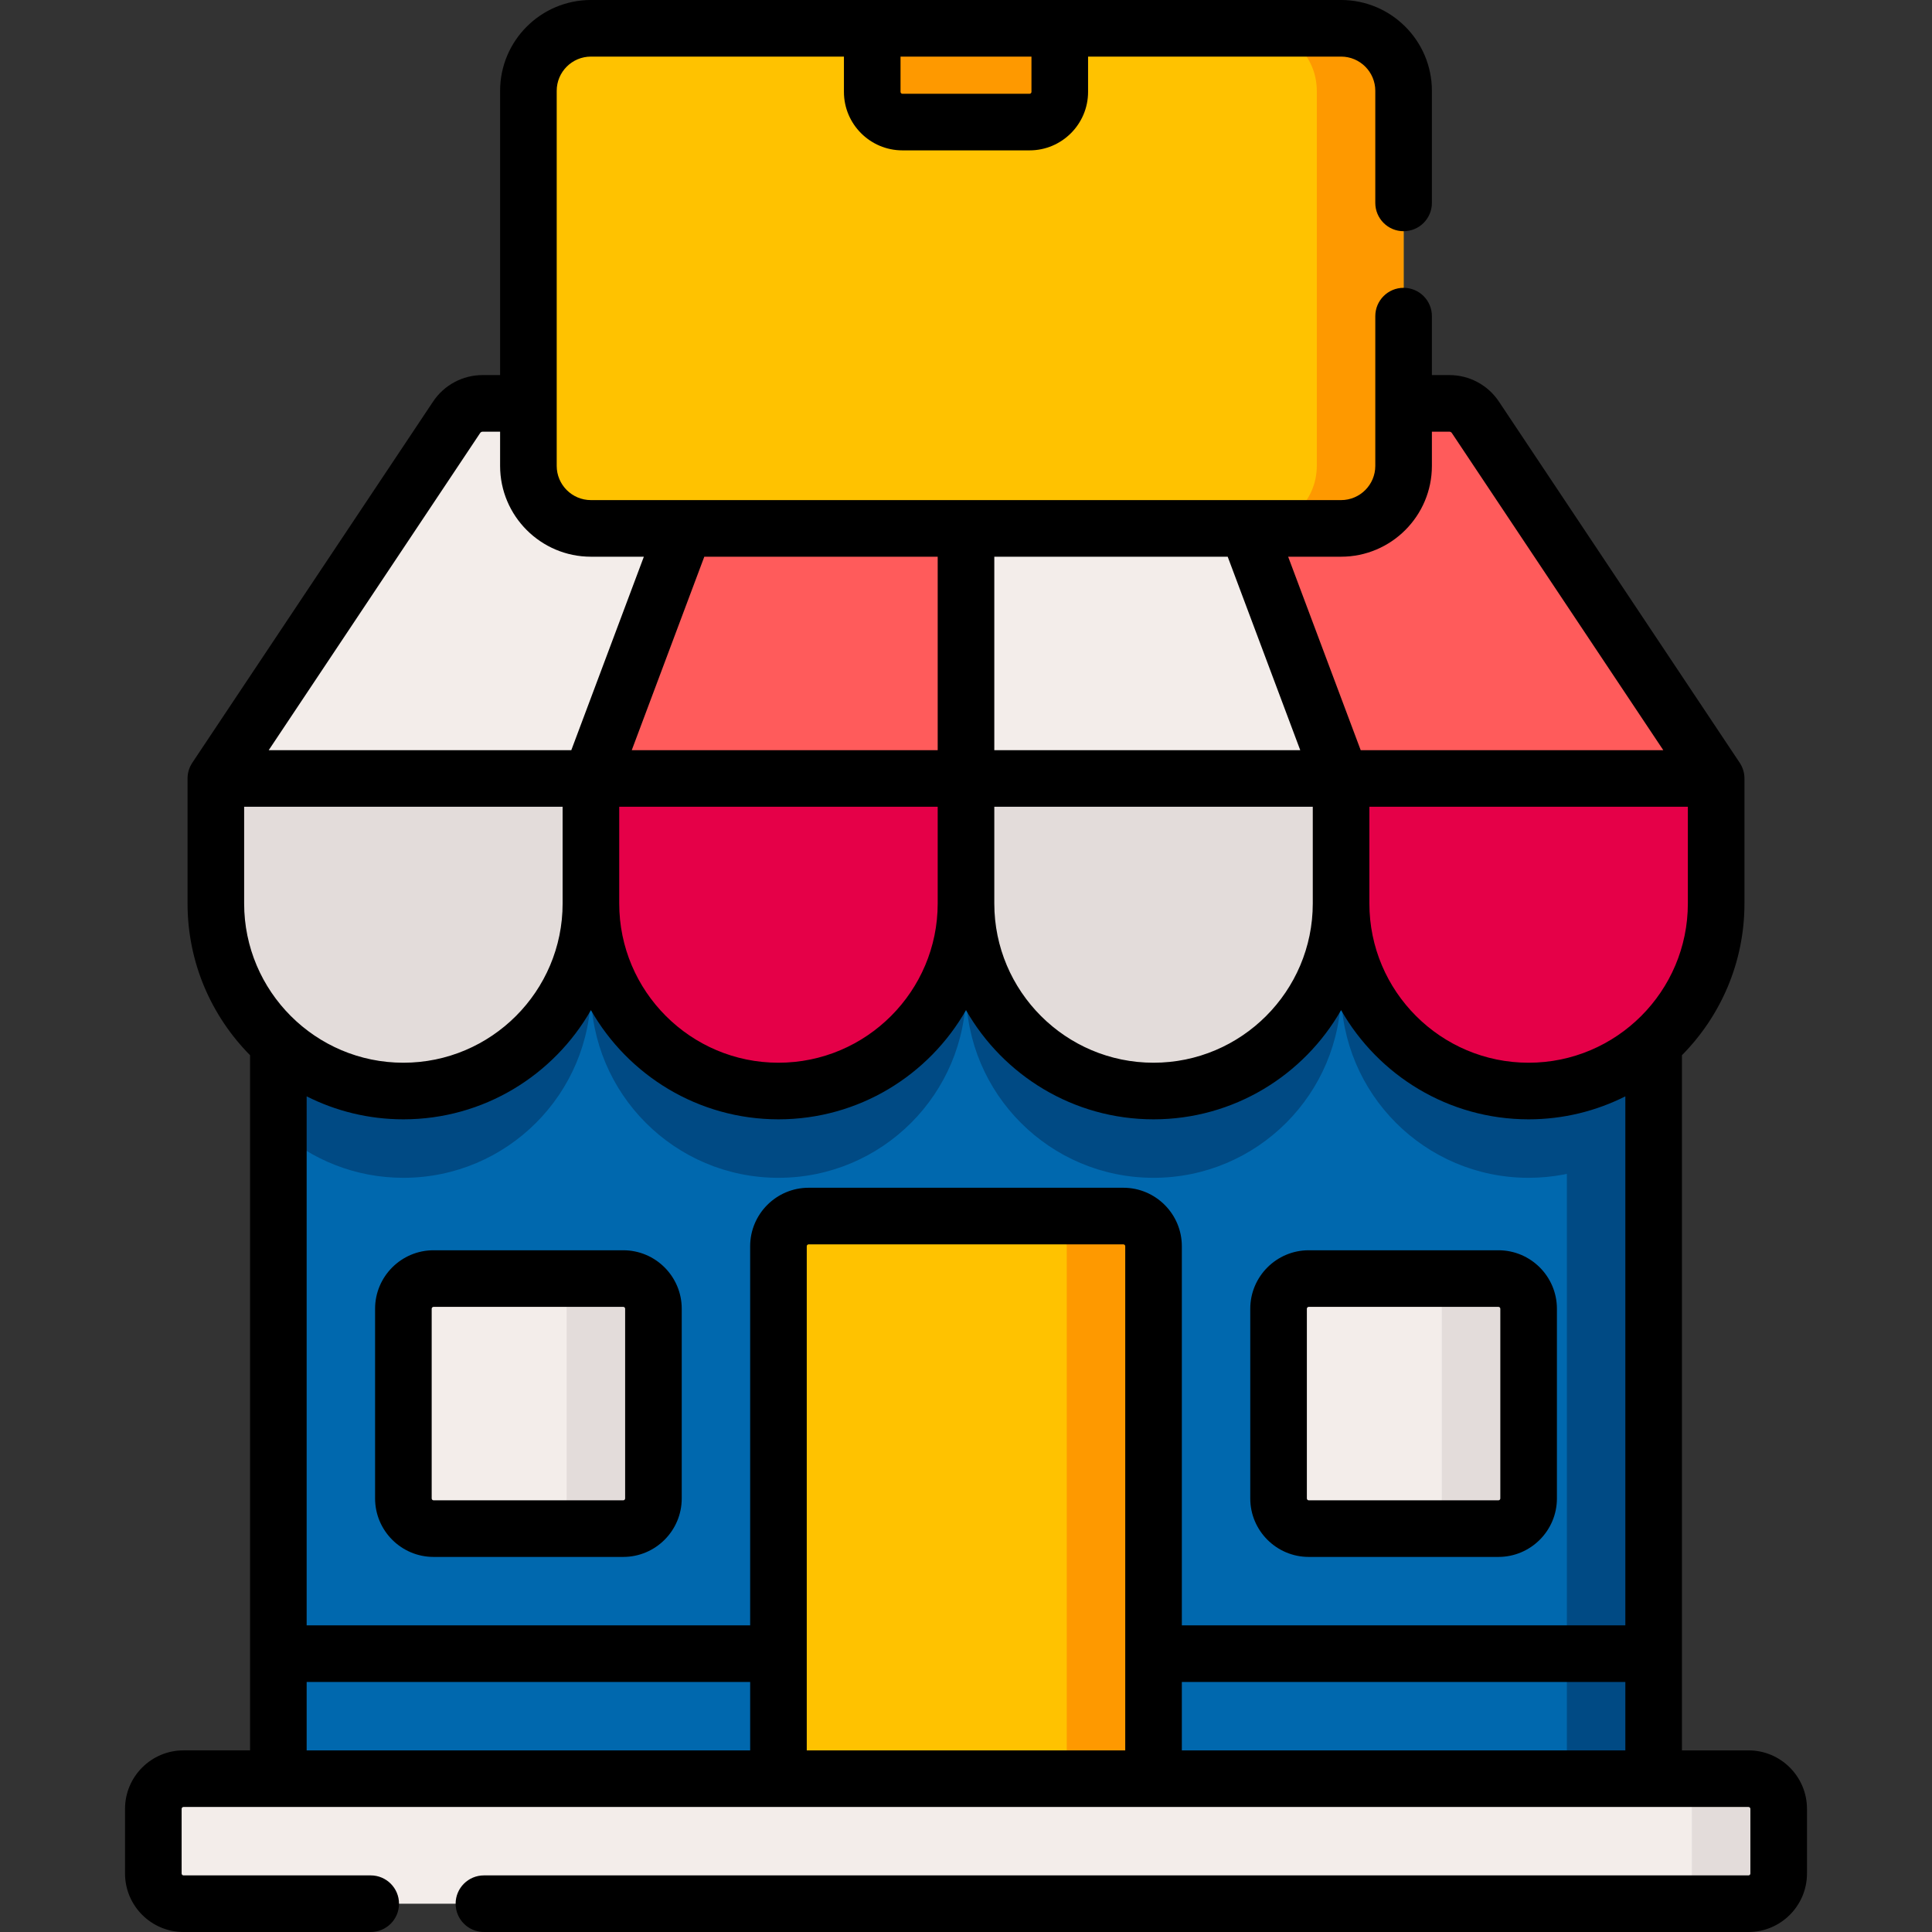 <svg id="Capa_1" enable-background="new 0 0 512 512" height="512" viewBox="0 0 512 512" width="512" xmlns="http://www.w3.org/2000/svg"><rect x="0" y="0" width="512" height="512" fill="#333333" stroke="none"/><g><g><g><path d="m73.766 226.419h364.467v261.001h-364.467z" fill="#0068ae"/></g><g><path d="m438.233 226.415h-364.467v73.053c8.794 7.873 20.402 12.665 33.134 12.665 27.449 0 49.7-22.251 49.7-49.7 0 27.449 22.251 49.7 49.7 49.7 27.448 0 49.7-22.251 49.7-49.7 0 27.449 22.251 49.7 49.7 49.7s49.7-22.251 49.7-49.7c0 27.449 22.251 49.7 49.7 49.7 12.732 0 24.34-4.793 33.134-12.665v-73.053z" fill="#004a84"/></g><g><path d="m415.233 226.415h23v261.004h-23z" fill="#004a84"/></g><g><g><g><path d="m165.166 405.1h-50.266c-4.418 0-8-3.582-8-8v-50.267c0-4.418 3.582-8 8-8h50.267c4.418 0 8 3.582 8 8v50.267c-.001 4.418-3.582 8-8.001 8z" fill="#f3edea"/></g><g><path d="m397.1 405.1h-50.267c-4.418 0-8-3.582-8-8v-50.267c0-4.418 3.582-8 8-8h50.267c4.418 0 8 3.582 8 8v50.267c0 4.418-3.582 8-8 8z" fill="#f3edea"/></g></g></g><g><path d="m156.6 239.433c0 27.449-22.251 49.7-49.7 49.7s-49.7-22.251-49.7-49.7v-33.133h99.4z" fill="#e3dcda"/></g><g><path d="m256 239.433c0 27.449-22.251 49.7-49.7 49.7s-49.7-22.251-49.7-49.7v-33.133h99.4z" fill="#e50048"/></g><g><path d="m355.4 239.433c0 27.449-22.251 49.7-49.7 49.7s-49.7-22.251-49.7-49.7v-33.133h99.4z" fill="#e3dcda"/></g><g><path d="m355.4 239.433c0 27.449 22.251 49.7 49.7 49.7s49.7-22.251 49.7-49.7v-33.133h-99.4z" fill="#e50048"/></g><g><path d="m454.8 206.3-63.808-95.711c-1.536-2.304-4.123-3.689-6.892-3.689h-227.5v99.4z" fill="#ff5b5b"/></g><g><path d="m156.6 206.3 37.317-99.4h-66.017c-2.77 0-5.356 1.384-6.892 3.689l-63.808 95.711z" fill="#f3edea"/></g><g><path d="m256 206.3v-66.267h74.55l24.85 66.267z" fill="#f3edea"/></g><g><path d="m305.7 487.42h-99.4v-157.153c0-4.418 3.582-8 8-8h83.4c4.418 0 8 3.582 8 8z" fill="#ffc200"/></g><g><path d="m297.7 322.267h-23c4.418 0 8 3.582 8 8v157.153h23v-157.153c0-4.419-3.582-8-8-8z" fill="#fe9900"/></g><g><path d="m463.367 504.5h-414.734c-4.418 0-8-3.582-8-8v-17.133c0-4.418 3.582-8 8-8h414.734c4.418 0 8 3.582 8 8v17.133c0 4.418-3.582 8-8 8z" fill="#f3edea"/></g><g><path d="m463.367 471.367h-23c4.418 0 8 3.582 8 8v17.133c0 4.418-3.582 8-8 8h23c4.418 0 8-3.582 8-8v-17.133c0-4.419-3.582-8-8-8z" fill="#e3dcda"/></g><g><path d="m140.033 123.466c0 9.15 7.417 16.567 16.567 16.567h198.799c9.15 0 16.568-7.417 16.568-16.567v-99.399c0-9.15-7.418-16.567-16.568-16.567h-198.799c-9.15 0-16.567 7.417-16.567 16.567z" fill="#ffc200"/></g><g><path d="m280.85 7.5h-49.7v16.85c0 4.418 3.582 8 8 8h33.7c4.418 0 8-3.582 8-8z" fill="#fe9900"/></g><g><path d="m355.399 7.5h-23c9.15 0 16.567 7.417 16.567 16.567v99.398c0 9.15-7.417 16.567-16.567 16.567h23c9.15 0 16.567-7.418 16.567-16.567v-99.398c.001-9.15-7.417-16.567-16.567-16.567z" fill="#fe9900"/></g><g><path d="m165.166 338.833h-23c4.418 0 8 3.582 8 8v50.267c0 4.418-3.582 8-8 8h23c4.418 0 8-3.582 8-8v-50.267c0-4.418-3.581-8-8-8z" fill="#e3dcda"/></g><g><path d="m397.1 338.833h-23c4.418 0 8 3.582 8 8v50.267c0 4.418-3.582 8-8 8h23c4.418 0 8-3.582 8-8v-50.267c0-4.418-3.582-8-8-8z" fill="#e3dcda"/></g></g><g><g><g><path d="m165.166 412.6h-50.266c-8.547 0-15.5-6.953-15.5-15.5v-50.267c0-8.547 6.953-15.5 15.5-15.5h50.267c8.547 0 15.5 6.953 15.5 15.5v50.267c-.001 8.547-6.954 15.5-15.501 15.5zm-50.266-66.267c-.276 0-.5.224-.5.5v50.267c0 .276.224.5.5.5h50.267c.276 0 .5-.224.5-.5v-50.267c0-.276-.224-.5-.5-.5z"/><path d="m397.099 412.6h-50.267c-8.547 0-15.5-6.953-15.5-15.5v-50.267c0-8.547 6.953-15.5 15.5-15.5h50.267c8.547 0 15.5 6.953 15.5 15.5v50.267c0 8.547-6.953 15.5-15.5 15.5zm-50.266-66.267c-.275 0-.5.224-.5.5v50.267c0 .276.225.5.5.5h50.267c.275 0 .5-.224.5-.5v-50.267c0-.276-.225-.5-.5-.5z"/></g></g><path d="m463.367 463.867h-17.634v-184.222c10.234-10.34 16.566-24.548 16.566-40.212v-33.133c0-1.536-.463-2.962-1.255-4.151-.002-.003-.003-.006-.005-.009l-.01-.015c-.007-.011-.014-.021-.021-.032l-63.776-95.665c-2.934-4.401-7.843-7.028-13.132-7.028h-4.634v-15.625c0-4.142-3.357-7.5-7.5-7.5s-7.5 3.358-7.5 7.5v39.69c0 5-4.067 9.067-9.067 9.067h-198.799c-5 0-9.068-4.067-9.068-9.067v-99.398c0-5 4.068-9.067 9.068-9.067h67.049v9.35c0 8.547 6.953 15.5 15.5 15.5h33.7c8.547 0 15.5-6.953 15.5-15.5v-9.35h67.05c5 0 9.067 4.067 9.067 9.067v29.708c0 4.142 3.357 7.5 7.5 7.5s7.5-3.358 7.5-7.5v-29.708c.001-13.271-10.796-24.067-24.067-24.067h-198.799c-13.271 0-24.068 10.796-24.068 24.067v75.333h-4.632c-5.289 0-10.199 2.627-13.132 7.028l-63.778 95.666c-.006.01-.013.019-.019.029l-.011.017c-.002.003-.002.006-.004.009-.792 1.189-1.255 2.616-1.255 4.151v33.133c0 15.663 6.332 29.871 16.566 40.211v184.222h-17.634c-8.547 0-15.5 6.953-15.5 15.5v17.134c0 8.547 6.953 15.5 15.5 15.5h49.61c4.142 0 7.5-3.358 7.5-7.5s-3.358-7.5-7.5-7.5h-49.61c-.276 0-.5-.224-.5-.5v-17.133c0-.276.224-.5.5-.5h414.734c.275 0 .5.224.5.5v17.133c0 .276-.225.5-.5.5h-335.123c-4.142 0-7.5 3.358-7.5 7.5s3.358 7.5 7.5 7.5h335.123c8.547 0 15.5-6.953 15.5-15.5v-17.133c0-8.547-6.953-15.5-15.5-15.5zm-190.018-439.517c0 .276-.225.5-.5.5h-33.7c-.276 0-.5-.224-.5-.5v-9.35h34.7zm-192.083 266.194c7.717 3.886 16.42 6.089 25.634 6.089 21.265 0 39.843-11.673 49.7-28.939 9.857 17.266 28.435 28.939 49.7 28.939s39.843-11.673 49.7-28.939c9.857 17.266 28.435 28.939 49.7 28.939s39.843-11.673 49.7-28.939c9.857 17.266 28.434 28.939 49.699 28.939 9.213 0 17.917-2.203 25.634-6.089v140.189h-117.533v-100.466c0-8.547-6.953-15.5-15.5-15.5h-83.4c-8.547 0-15.5 6.953-15.5 15.5v100.467h-117.534zm167.234-143.011v51.267h-81.077l19.225-51.267zm76.852 0 19.225 51.267h-81.077v-51.267zm-161.252 66.267h84.4v25.633c0 23.269-18.931 42.2-42.2 42.2s-42.2-18.931-42.2-42.2zm99.4 0h84.4v25.633c0 23.269-18.931 42.2-42.2 42.2s-42.2-18.931-42.2-42.2zm-49.7 116.467c0-.276.224-.5.5-.5h83.4c.275 0 .5.224.5.5v133.6h-84.4zm99.4 133.6v-18.133h117.533v18.133zm134.1-224.434c0 23.269-18.931 42.2-42.2 42.2s-42.199-18.931-42.199-42.2v-25.633h84.399zm-67.833-115.967v-9.066h4.634c.262 0 .506.13.651.349l56.034 84.051h-80.188l-19.225-51.267h14.027c13.27 0 24.067-10.796 24.067-24.067zm-252.219-8.717c.146-.218.389-.349.652-.349h4.633v9.066c0 13.271 10.797 24.067 24.068 24.067h14.027l-19.226 51.267h-80.188zm-62.548 99.051h84.4v25.633c0 23.269-18.931 42.2-42.2 42.2s-42.2-18.931-42.2-42.2zm16.566 231.933h117.534v18.133h-117.534z"/></g></g></svg>